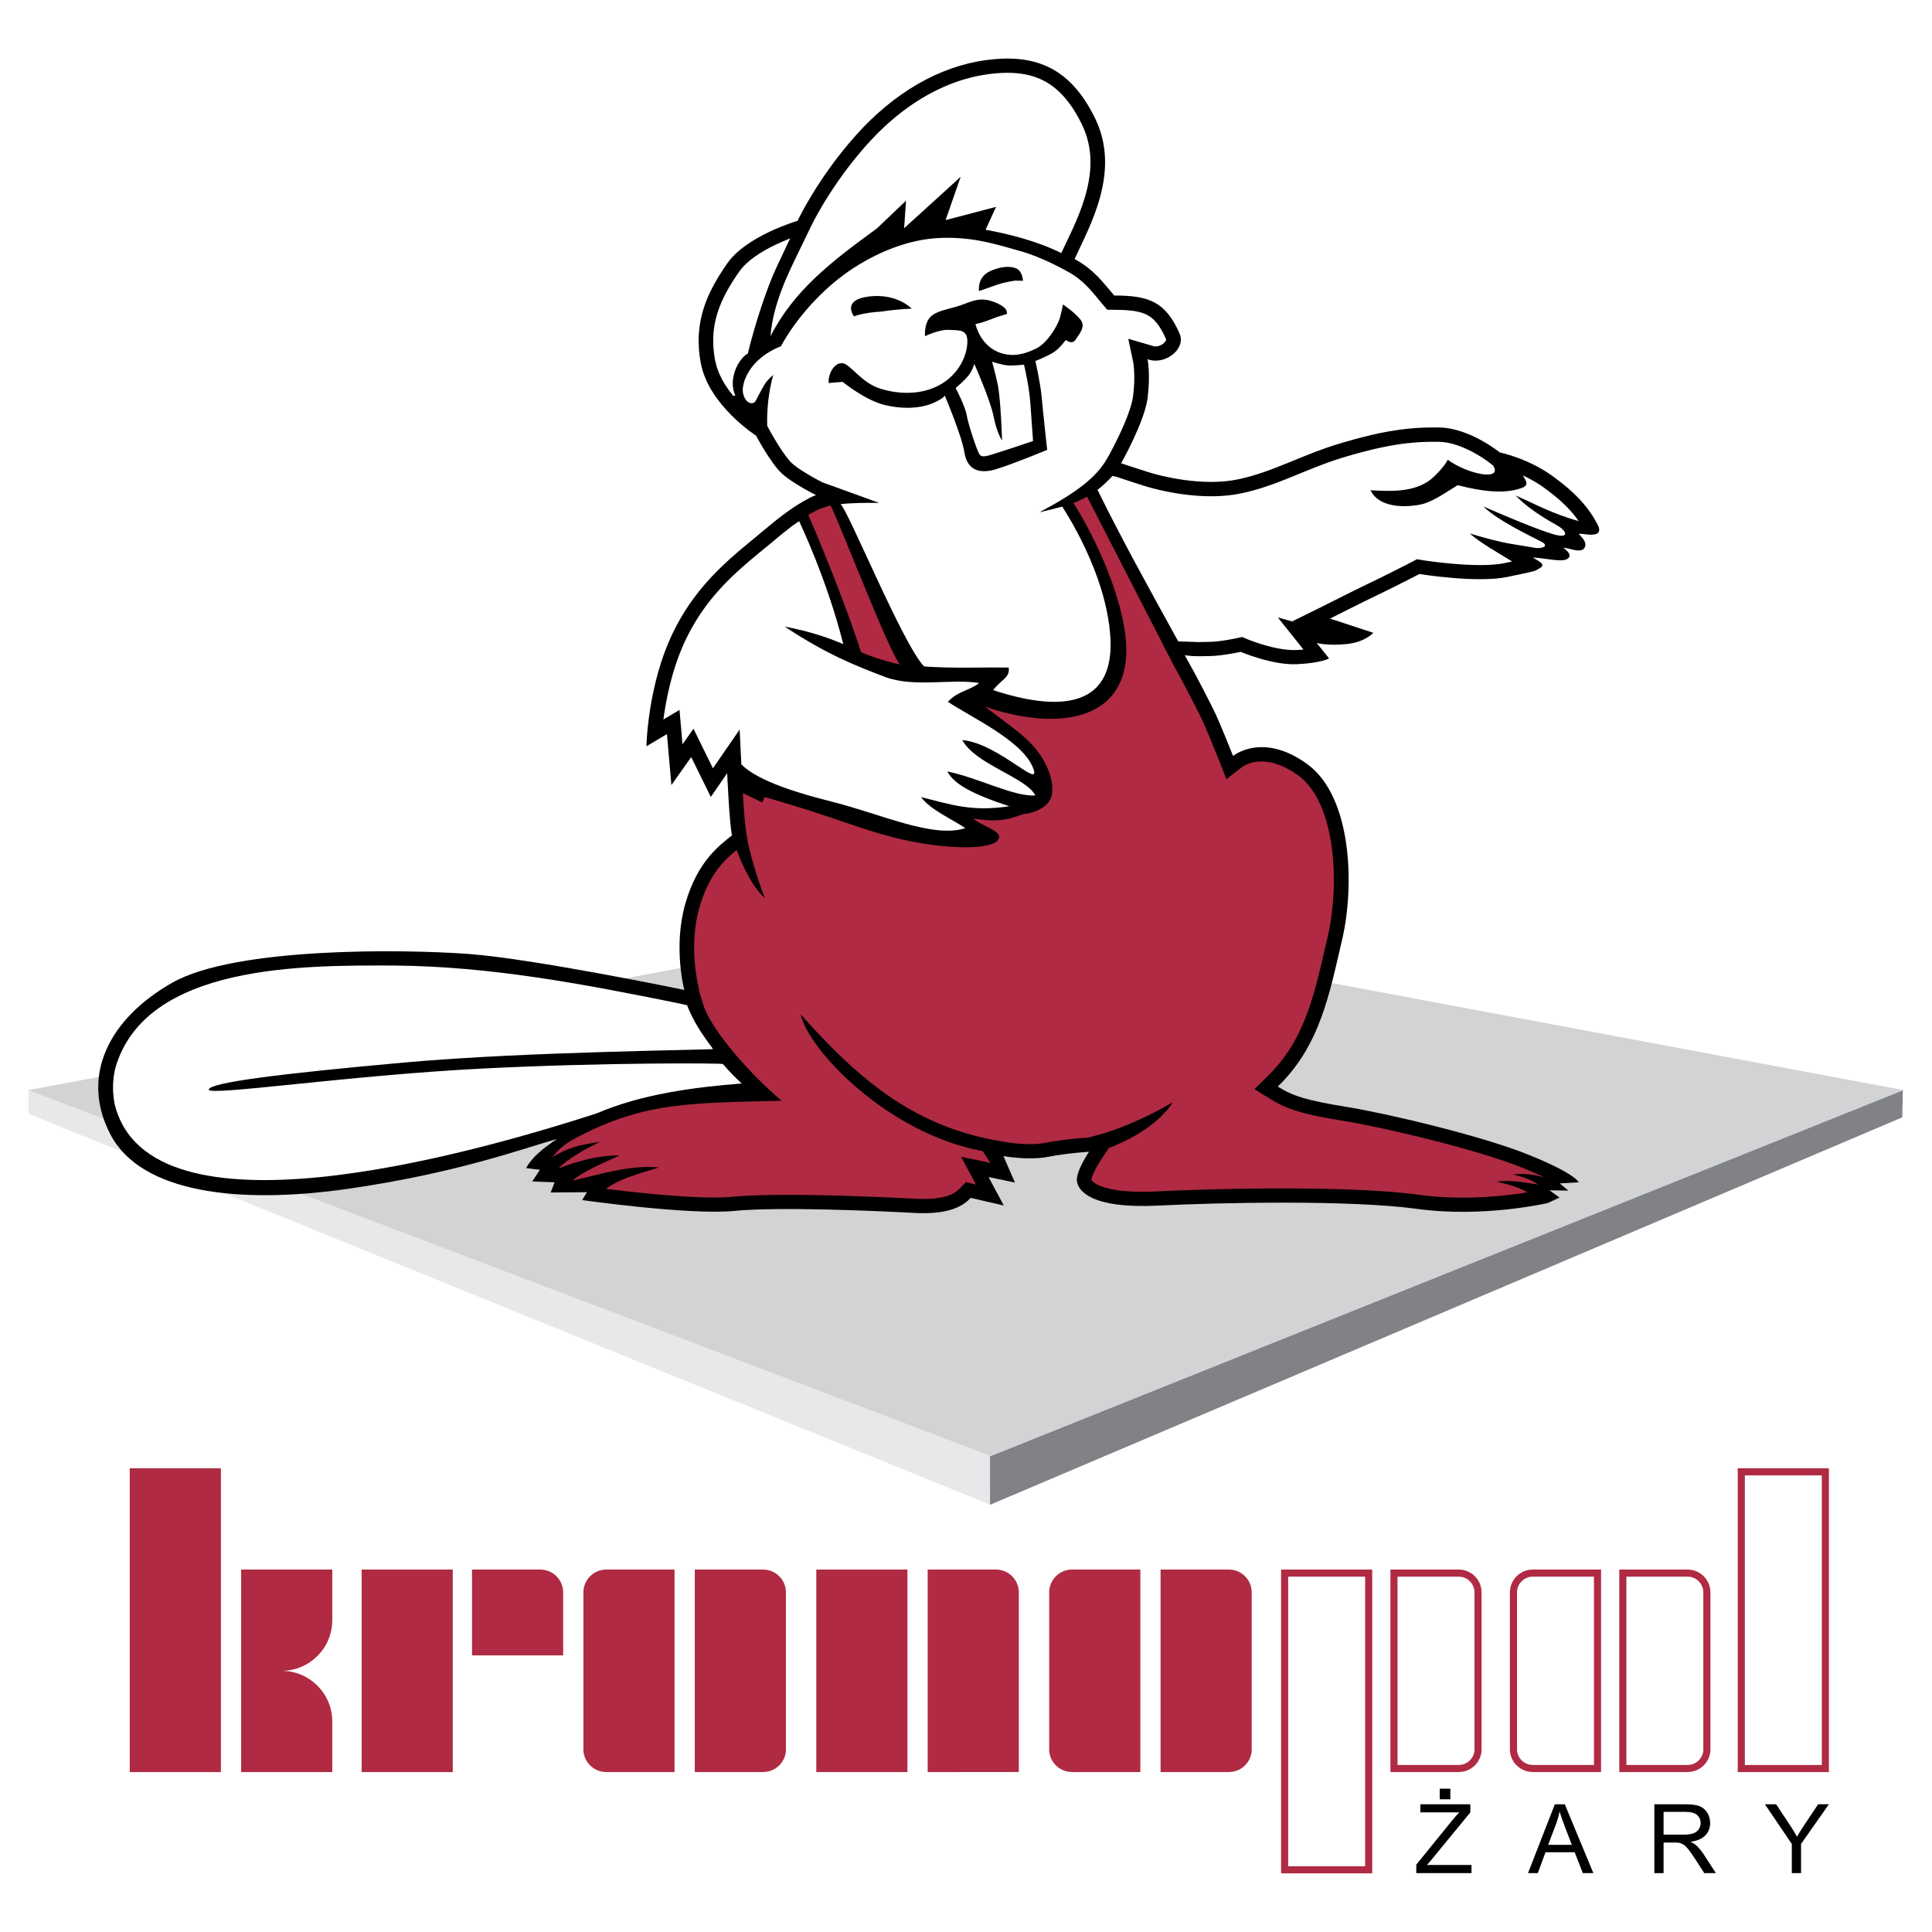 <?xml version="1.0" encoding="utf-8"?>
<!-- Generator: Adobe Illustrator 13.0.0, SVG Export Plug-In . SVG Version: 6.00 Build 14948)  -->
<!DOCTYPE svg PUBLIC "-//W3C//DTD SVG 1.0//EN" "http://www.w3.org/TR/2001/REC-SVG-20010904/DTD/svg10.dtd">
<svg version="1.0" id="Layer_1" xmlns="http://www.w3.org/2000/svg" xmlns:xlink="http://www.w3.org/1999/xlink" x="0px" y="0px"
	 width="192.756px" height="192.756px" viewBox="0 0 192.756 192.756" enable-background="new 0 0 192.756 192.756"
	 xml:space="preserve">
<g>
	<polygon fill-rule="evenodd" clip-rule="evenodd" fill="#FFFFFF" points="0,0 192.756,0 192.756,192.756 0,192.756 0,0 	"/>
	<polygon fill-rule="evenodd" clip-rule="evenodd" fill="#E7E8E9" points="98.811,145.213 98.811,150.135 2.835,111.111 
		2.847,108.707 98.811,145.213 	"/>
	<polygon fill-rule="evenodd" clip-rule="evenodd" fill="#808285" points="189.847,108.758 189.788,111.479 98.774,150.135 
		98.773,145.287 189.847,108.758 	"/>
	<polygon fill-rule="evenodd" clip-rule="evenodd" fill="#D1D3D4" points="2.838,108.76 98.858,145.264 189.922,108.76 
		96.37,91.246 2.838,108.76 	"/>
	<path fill-rule="evenodd" clip-rule="evenodd" d="M107.212,25.841c1.559-3.379,4.625-8.73,2.048-14.031
		c-2.577-5.3-6.256-6.44-10.896-5.811c-4.641,0.629-9.17,3.232-13.005,7.537c-3.836,4.305-5.788,8.499-5.788,8.499
		s-5.089,1.467-7.018,4.253c-1.929,2.787-3.431,5.751-2.63,9.959c0.801,4.207,5.505,7.214,5.505,7.214s1.457,2.728,2.54,3.745
		s3.444,2.192,3.444,2.192s-1.646,0.515-4.814,3.189c-3.168,2.675-6.895,5.269-9.449,10.521c-2.554,5.252-2.654,11.349-2.654,11.349
		l2.046-1.217l0.445,5.088l1.975-2.794l1.958,3.976l1.632-2.368c0,0,0.207,4.792,0.472,6.206c-1.08,0.891-3.407,2.457-4.648,6.813
		c-1.241,4.356-0.101,8.605-0.101,8.605s-14.994-3.104-21.496-3.588c-6.502-0.484-23.294-0.702-29.577,2.859
		c-6.282,3.561-9.254,9.277-6.179,15.156c3.076,5.875,12.902,6.973,23.732,5.41c10.83-1.564,17.285-3.971,20.822-4.971
		c-1.215,0.828-2.382,1.658-3.088,2.908l1.382,0.17l-0.771,1.164l2.232,0.082l-0.389,1.021l3.622-0.033l-0.483,0.789
		c0,0,10.731,1.518,15.146,1.082c4.414-0.438,14.367,0,17.98,0.199c3.614,0.199,4.932-0.758,5.649-1.5l3.292,0.758l-1.521-2.84
		l2.635,0.551l-1.152-2.643c0,0,2.452,0.463,4.484,0.072c2.032-0.389,4.06-0.498,4.06-0.498s-1.336,1.951-1.208,2.939
		s1.491,2.75,8.015,2.432c6.524-0.318,19.283-0.58,25.94,0.328c6.658,0.908,13.03-0.59,13.03-0.59l1.166-0.543l-1-0.721l1.88,0.029
		l-0.855-0.719l1.883-0.109c0,0-0.274-0.846-5.017-2.758s-14.194-4.127-18.103-4.76c-3.908-0.635-5.366-1.064-6.902-2.035
		c4.231-4.076,5.165-9.299,6.418-14.637c1.253-5.338,1.013-14.25-3.462-17.523c-4.474-3.273-7.414-0.824-7.414-0.824
		s-1.379-3.479-1.918-4.55c-0.538-1.072-1.618-3.238-2.902-5.494c1.009,0.13,1.479,0.096,2.632,0.071s2.949-0.413,2.949-0.413
		s3.145,1.346,5.606,1.229c2.461-0.117,3.208-0.576,3.208-0.576l-1.23-1.542c0,0,1.072,0.304,2.961,0.112s2.684-1.126,2.684-1.126
		l-4.316-1.417c0,0,3.081-1.562,4.831-2.4c1.751-0.838,4.086-2.047,4.086-2.047s5.771,0.939,8.821,0.284s2.508-0.492,3.205-0.877
		c0.698-0.385-0.271-0.75-0.713-1.055c1.301,0.075,2.832,0.475,3.396,0.169c0.564-0.306,0.157-0.773-0.355-1.14
		c0.569,0,1.75,0.604,2.115,0.007c0.364-0.597-0.463-1.194-0.536-1.383c-0.072-0.189,2.679,0.691,1.847-0.93
		c-0.833-1.62-2.105-3.129-4.559-4.89c-2.452-1.76-5.2-2.312-5.2-2.312s-2.996-2.443-6.034-2.493
		c-3.037-0.049-5.648,0.332-9.72,1.533s-6.752,2.875-10.335,3.636c-3.583,0.76-7.77-0.335-8.956-0.707
		c-1.187-0.371-2.735-0.892-2.735-0.892s2.349-4.146,2.644-6.54c0.294-2.394-0.007-3.841-0.007-3.841
		c1.711,0.648,3.875-1.016,3.191-2.566c-1.419-3.216-3.11-3.785-6.52-3.79C110.148,28.306,109.175,26.901,107.212,25.841
		L107.212,25.841z"/>
	<path fill-rule="evenodd" clip-rule="evenodd" fill="#AF2A42" d="M98.278,70.509c2.584,1.977,4.492,3.187,5.631,4.999
		c1.181,1.879,1.278,3.518,0.843,4.314c-0.435,0.797-1.647,1.324-2.621,1.389c-1.482,0.537-2.43,0.853-5.003,0.462
		c0.645,0.693,2.917,1.216,2.511,2c-0.471,1.184-5.251,1.069-9.514,0.104c-4.263-0.965-7.003-2.343-13.848-4.256l-0.214,0.543
		l-1.951-0.935l0.03,0.5l0.033,0.516l0.037,0.519l0.039,0.51l0.04,0.487l0.042,0.451l0.043,0.401l0.043,0.334l0.173,1.075
		c0.397,1.874,0.997,3.785,1.699,5.664c-1.144-1.034-2.136-2.991-2.793-4.777l-0.249,0.204l-0.258,0.219l-0.265,0.239l-0.273,0.264
		l-0.278,0.291l-0.281,0.323l-0.285,0.358l-0.284,0.398l-0.28,0.442l-0.276,0.488l-0.267,0.54l-0.257,0.594l-0.242,0.655
		l-0.226,0.723l-0.097,0.361l-0.087,0.368l-0.075,0.366l-0.065,0.365l-0.055,0.363l-0.045,0.36l-0.037,0.356l-0.027,0.351
		l-0.019,0.346l-0.012,0.34l-0.005,0.333l0.001,0.324l0.007,0.317l0.013,0.307l0.017,0.297l0.021,0.286l0.025,0.273l0.026,0.262
		l0.03,0.248l0.031,0.234l0.032,0.217l0.031,0.203l0.032,0.188l0.031,0.166l0.029,0.152l0.027,0.133l0.024,0.111l0.02,0.09
		l0.017,0.07l0.011,0.047c0.03,0.189,0.061,0.379,0.09,0.57l0.498,1.59c1.029,2.621,4.687,6.727,7.713,9.277
		c-8.831,0.227-13.309,0.143-19.606,3.244c-2.242,1.104-2.6,1.586-3.262,2.406c1.47-0.951,2.772-1.264,4.729-1.537
		c-1.75,0.857-3.188,1.688-4.129,2.648c1.801-0.701,4.005-1.336,6.105-1.301c-1.663,0.752-3.766,1.68-4.683,2.506
		c3.031-0.688,5.723-1.562,8.612-1.307c-2.541,0.76-4.204,1.289-5.281,2.135l0.418,0.051l0.484,0.059l0.512,0.059l0.538,0.062
		l0.558,0.061l0.578,0.061l0.593,0.061l0.606,0.061l0.615,0.059l0.621,0.055l0.623,0.051l0.624,0.049l0.62,0.043l0.612,0.039
		l0.603,0.031l0.588,0.027l0.571,0.02l0.55,0.012l0.525,0.004l0.497-0.004l0.464-0.014l0.426-0.021l0.404-0.035l0.438-0.039
		l0.482-0.035l0.507-0.029l0.53-0.025l0.552-0.02l0.571-0.016l0.589-0.012l0.605-0.01l0.62-0.004l0.631-0.002l0.641,0.002
		l0.65,0.002l0.656,0.01l0.659,0.01l0.66,0.012l0.66,0.012l0.658,0.018l0.652,0.018l0.646,0.02l0.637,0.02l0.625,0.021l0.612,0.023
		l0.596,0.021l0.579,0.023l0.56,0.023l0.536,0.023l0.512,0.023l0.487,0.023l0.458,0.023l0.427,0.02l0.394,0.021l0.345,0.02
		l0.61,0.021h0.539l0.485-0.021l0.433-0.039l0.386-0.053l0.338-0.066l0.295-0.074l0.257-0.082l0.224-0.088l0.19-0.088l0.166-0.09
		l0.145-0.092l0.127-0.094l0.115-0.094l0.106-0.096l0.694-0.695l0.994,0.229l-1.481-2.766l2.923,0.611l-0.768-1.178
		c-9.388-1.715-17.361-10.027-18.162-13.645c6.111,6.887,11.752,11.449,20.509,12.75l0.065,0.012l0.112,0.018l0.158,0.025
		l0.194,0.025l0.229,0.027l0.259,0.027l0.284,0.023l0.307,0.021l0.321,0.014l0.332,0.008l0.338-0.004l0.341-0.012l0.334-0.025
		l0.324-0.037l0.336-0.057l0.38-0.068l0.397-0.068l0.39-0.059l0.379-0.055l0.367-0.047l0.349-0.043l0.33-0.037l0.31-0.033
		l0.284-0.025l0.256-0.023l0.227-0.018l0.191-0.016l0.156-0.012l0.115-0.006l0.068-0.004c2.817-0.646,5.771-1.939,8.479-3.521
		c-1.301,2.021-3.806,3.576-6.384,4.561l-0.763,1.166l-0.04,0.059l-0.057,0.088l-0.075,0.117l-0.088,0.145l-0.097,0.166
		l-0.104,0.184l-0.104,0.191l-0.099,0.199l-0.093,0.197l-0.079,0.189l-0.062,0.172l-0.044,0.146l-0.022,0.104l-0.004,0.033
		l0.001,0.002l0.009,0.018l0.015,0.025l0.019,0.029l0.027,0.033l0.038,0.043l0.047,0.047l0.061,0.053l0.075,0.059l0.092,0.062
		l0.107,0.064l0.127,0.068l0.147,0.07l0.168,0.07l0.189,0.07l0.213,0.068l0.235,0.066l0.263,0.064l0.285,0.059l0.311,0.055
		l0.337,0.049l0.366,0.043l0.393,0.035l0.419,0.027l0.449,0.018l0.479,0.01l0.508-0.002l0.538-0.012l0.577-0.023l0.628-0.029
		l0.668-0.029l0.7-0.029l0.729-0.027l0.759-0.025l0.782-0.025l0.805-0.023l0.826-0.023l0.847-0.02l0.86-0.018l0.875-0.016
		l0.887-0.012l0.897-0.01l0.904-0.008l0.909-0.002h0.911l0.914,0.002l0.911,0.008l0.908,0.012l0.901,0.016l0.895,0.02l0.883,0.025
		l0.871,0.029l0.856,0.033l0.841,0.041l0.821,0.045l0.8,0.053l0.777,0.057l0.752,0.064l0.726,0.07l0.697,0.078l0.651,0.082
		l0.608,0.076l0.59,0.061l0.588,0.053l0.584,0.037l0.579,0.027l0.573,0.018l0.565,0.01l0.558-0.002l0.549-0.008l0.537-0.016
		l0.524-0.023l0.513-0.027l0.498-0.035l0.483-0.039l0.466-0.041l0.448-0.047l0.431-0.049l0.409-0.051l0.389-0.051l0.366-0.053
		l0.343-0.051l0.23-0.037c-1.098-0.613-1.976-0.785-3.078-1.068c1.554-0.197,2.676,0.105,4.126,0.287
		c-0.766-0.525-1.602-0.768-2.502-1.01c1.068-0.115,2.132,0.021,3.192,0.318l-1.488-0.664l-0.739-0.305l-0.437-0.172l-0.464-0.174
		l-0.488-0.176l-0.514-0.178l-0.536-0.178l-0.555-0.18l-0.573-0.18l-0.588-0.18l-0.601-0.18l-0.613-0.178l-0.622-0.176l-0.63-0.176
		l-0.635-0.172l-0.639-0.17l-0.64-0.168l-0.642-0.162l-0.637-0.16l-0.634-0.156l-0.628-0.15l-0.62-0.148l-0.608-0.141l-0.598-0.137
		l-0.584-0.129l-0.567-0.125l-0.55-0.117l-0.531-0.111l-0.51-0.104l-0.485-0.096l-0.459-0.088l-0.431-0.08l-0.4-0.072l-0.375-0.062
		l-0.708-0.115l-0.664-0.117l-0.617-0.113l-0.575-0.111l-0.535-0.113l-0.502-0.115l-0.473-0.121l-0.444-0.123l-0.42-0.131
		l-0.402-0.141l-0.384-0.146l-0.367-0.158l-0.354-0.168l-0.344-0.178l-0.334-0.191l-1.841-1.125l1.636-1.627l0.337-0.357
		l0.319-0.363l0.304-0.369l0.289-0.373l0.274-0.381l0.261-0.385l0.247-0.395l0.237-0.396l0.224-0.404l0.213-0.408l0.202-0.416
		l0.194-0.42l0.184-0.428l0.175-0.432l0.167-0.439l0.16-0.443l0.152-0.447l0.146-0.453l0.14-0.459l0.136-0.463l0.13-0.469
		l0.126-0.471l0.122-0.477l0.12-0.482l0.117-0.484l0.116-0.488l0.114-0.492l0.115-0.494l0.115-0.499l0.115-0.501l0.115-0.495
		l0.107-0.486l0.098-0.498l0.089-0.516l0.079-0.533l0.068-0.548l0.06-0.561l0.047-0.571l0.036-0.582l0.023-0.588l0.012-0.593
		l-0.003-0.596l-0.015-0.598l-0.029-0.598l-0.044-0.595l-0.06-0.59l-0.073-0.586l-0.089-0.576l-0.105-0.567l-0.12-0.556
		l-0.137-0.542l-0.153-0.525l-0.17-0.508l-0.185-0.489l-0.202-0.467l-0.217-0.445l-0.232-0.42l-0.247-0.394l-0.263-0.368
		l-0.276-0.339l-0.29-0.311l-0.305-0.282l-0.318-0.251l-0.715-0.479l-0.663-0.361l-0.607-0.259l-0.556-0.172l-0.503-0.101
		l-0.456-0.044l-0.411,0.003l-0.367,0.04l-0.325,0.066l-0.285,0.084l-0.242,0.093l-0.196,0.092l-0.146,0.083l-0.097,0.061
		l-0.05,0.035l-1.571,1.204l-0.723-1.836l-0.044-0.109l-0.069-0.175l-0.093-0.23l-0.111-0.277l-0.128-0.315l-0.14-0.345l-0.15-0.365
		l-0.155-0.377l-0.158-0.38l-0.157-0.375l-0.154-0.36l-0.146-0.335l-0.134-0.301l-0.116-0.254l-0.101-0.207l-0.222-0.441
		l-0.131-0.259l-0.141-0.279l-0.152-0.299l-0.162-0.317l-0.17-0.333l-0.181-0.348l-0.189-0.361l-0.196-0.373l-0.204-0.384
		l-0.211-0.394l-0.218-0.4l-0.224-0.407l-0.229-0.411l-8.691-16.935c-0.489,0.267-0.883,0.461-1.375,0.643
		c0.174,0.169,3.947,6.165,5.056,12.249C113.759,71.255,106.869,73.404,98.278,70.509L98.278,70.509z M82.862,50.437
		c-0.339,0.073-0.654,0.19-0.971,0.303l-0.024,0.008l-0.062,0.024l-0.098,0.042l-0.134,0.061l-0.175,0.086l-0.215,0.113
		l-0.251,0.139l-0.295,0.162c0.19,0.325,3.716,8.732,5.264,13.691c1.041,0.463,2.763,1.003,3.898,1.232
		C88.756,65.243,83.367,51.151,82.862,50.437L82.862,50.437z"/>
	<path fill-rule="evenodd" clip-rule="evenodd" fill="#FFFFFF" d="M79.637,25.222c-0.818,1.706-2.53,5.008-2.763,8.323
		c2.325-4.553,6.011-7.404,10.614-10.753l2.906-2.77l-0.19,2.75l5.643-5.133l-1.507,4.322l5.037-1.322
		c-0.349,0.762-0.697,1.522-1.046,2.283c2.189,0.397,5.045,1.085,7.556,2.326l0.149-0.321l0.161-0.339l0.164-0.345l0.169-0.354
		l0.17-0.361l0.171-0.366l0.172-0.373l0.169-0.38l0.168-0.386l0.162-0.391l0.159-0.396l0.151-0.402l0.146-0.404l0.135-0.409
		l0.126-0.413l0.115-0.416l0.104-0.418l0.092-0.419l0.077-0.42l0.062-0.423l0.047-0.423l0.029-0.424l0.012-0.423l-0.007-0.424
		l-0.026-0.425l-0.048-0.423l-0.068-0.423l-0.091-0.424l-0.114-0.424l-0.14-0.425l-0.166-0.427l-0.198-0.437l-0.221-0.438
		l-0.23-0.421l-0.232-0.395l-0.236-0.373l-0.24-0.347l-0.244-0.324l-0.245-0.302l-0.249-0.281l-0.251-0.26l-0.254-0.24l-0.256-0.22
		l-0.261-0.203l-0.262-0.187l-0.267-0.169l-0.271-0.154l-0.275-0.139l-0.279-0.125l-0.285-0.112l-0.292-0.099l-0.3-0.086
		l-0.306-0.074L102.168,7.4l-0.322-0.05l-0.33-0.039l-0.338-0.027l-0.348-0.016l-0.356-0.004l-0.365,0.007l-0.372,0.018
		l-0.383,0.029l-0.392,0.039l-0.396,0.049l-0.396,0.06l-0.396,0.069l-0.396,0.081l-0.395,0.09l-0.395,0.102l-0.394,0.112
		l-0.394,0.122l-0.393,0.132l-0.391,0.143L94.626,8.47l-0.39,0.165l-0.389,0.174L93.46,8.994l-0.388,0.195l-0.386,0.206
		l-0.383,0.216l-0.382,0.226l-0.381,0.237l-0.377,0.248l-0.377,0.257l-0.374,0.268l-0.374,0.279l-0.37,0.288l-0.367,0.299
		l-0.365,0.309l-0.363,0.319l-0.36,0.33l-0.357,0.339l-0.354,0.35l-0.351,0.359l-0.348,0.37l-0.345,0.379l-0.339,0.387l-0.331,0.387
		l-0.32,0.386l-0.31,0.382l-0.298,0.379l-0.289,0.375l-0.278,0.371l-0.266,0.364l-0.256,0.358l-0.246,0.352l-0.235,0.345
		l-0.224,0.334l-0.212,0.325l-0.203,0.315l-0.191,0.305l-0.181,0.292l-0.17,0.28l-0.158,0.268l-0.147,0.255l-0.137,0.239
		l-0.125,0.223l-0.115,0.208l-0.104,0.191l-0.092,0.171l-0.081,0.155l-0.071,0.138l-0.06,0.117l-0.046,0.092l-0.036,0.072
		l-0.025,0.053l-0.022,0.047C80.766,22.885,80.456,23.516,79.637,25.222L79.637,25.222z M73.37,39.468
		c-0.75-1.57,0.246-3.634,1.239-4.195c0.751-3.112,1.995-6.771,2.826-8.521s1.107-2.374,1.4-2.977l-0.415,0.183l-0.484,0.204
		l-0.514,0.233l-0.531,0.262l-0.536,0.29l-0.528,0.314l-0.505,0.336l-0.471,0.356l-0.423,0.37l-0.365,0.379l-0.323,0.412
		l-0.15,0.219l-0.169,0.251l-0.165,0.252l-0.161,0.25l-0.155,0.251l-0.151,0.252l-0.146,0.252l-0.141,0.252l-0.133,0.252
		l-0.129,0.254l-0.123,0.257l-0.116,0.256l-0.11,0.258l-0.103,0.26l-0.096,0.264l-0.089,0.263l-0.08,0.267l-0.074,0.27l-0.067,0.274
		l-0.058,0.276l-0.049,0.282l-0.042,0.286l-0.033,0.29l-0.024,0.295l-0.014,0.3l-0.004,0.307l0.005,0.314l0.015,0.319l0.028,0.327
		l0.037,0.334l0.049,0.342l0.056,0.32l0.164,0.654l0.224,0.612l0.286,0.599l0.338,0.581l0.38,0.557l0.411,0.528L73.37,39.468
		L73.37,39.468z M109.499,48.872c2.404,4.902,5.194,9.932,8.055,15.121l1.434,0.043l0.25,0.014l0.248,0.006l0.267,0l0.299-0.005
		l0.348-0.008l0.391-0.009l0.19-0.008l0.194-0.013l0.21-0.019l0.221-0.025l0.227-0.028l0.226-0.033l0.223-0.033l0.215-0.036
		l0.204-0.035l0.186-0.034l0.167-0.032l0.147-0.029l0.119-0.023l0.085-0.017l0.043-0.009l0.476-0.109l0.474,0.199l0.088,0.037
		l0.149,0.059l0.205,0.078l0.255,0.094l0.296,0.102l0.334,0.109l0.365,0.112l0.39,0.109l0.408,0.105l0.42,0.094l0.424,0.08
		l0.422,0.063l0.41,0.043l0.391,0.02l0.388-0.004l0.391-0.022l0.312-0.026l-2.555-3.201l1.766,0.488l-0.317-0.104l3.131-1.544
		l0.096-0.049l0.161-0.081l0.213-0.108l0.261-0.13l0.299-0.151l0.334-0.167l0.36-0.181l0.382-0.191l0.396-0.197l0.402-0.201
		l0.405-0.201l0.4-0.197l0.389-0.19l0.372-0.181l0.346-0.166l0.332-0.16l0.338-0.165l0.344-0.169l0.347-0.172l0.345-0.171
		l0.335-0.168l0.323-0.163l0.31-0.156l0.289-0.147l0.262-0.133l0.234-0.121l0.202-0.103l0.164-0.084l0.121-0.062l0.07-0.036
		l0.467-0.248l0.509,0.086l0.04,0.006l0.074,0.012l0.102,0.015l0.132,0.02l0.156,0.022l0.181,0.026l0.202,0.027l0.226,0.03
		l0.243,0.03l0.261,0.031l0.277,0.032l0.293,0.031l0.305,0.03l0.316,0.03l0.326,0.029l0.334,0.027l0.341,0.024l0.345,0.021
		l0.35,0.019l0.349,0.015l0.35,0.01l0.347,0.007l0.344,0l0.337-0.003l0.329-0.01l0.319-0.016l0.307-0.021l0.295-0.029l0.275-0.034
		l0.257-0.04l0.253-0.049l0.722-0.153c-1.174-0.741-3.093-1.786-4.233-2.797c1.539,0.465,3.014,0.858,4.154,1.042
		c0.713,0.114,1.844,0.312,2.422,0.402c0.568,0.089,1.438-0.16,0.586-0.616c-0.853-0.456-4.359-2.092-5.795-3.515
		c2.507,1.079,5.332,2.28,6.99,2.769c1.657,0.488,1.287-0.354,0.455-0.827c-1.416-0.804-3.045-1.789-4.236-3.048
		c2.037,0.903,3.595,1.795,6.296,2.562l-0.217-0.299l-0.2-0.259l-0.216-0.262l-0.234-0.266l-0.251-0.267l-0.272-0.272l-0.295-0.278
		l-0.317-0.284l-0.342-0.288l-0.367-0.296l-0.394-0.302l-0.414-0.304l-0.416-0.285l-0.413-0.256l-0.413-0.234l-0.411-0.213
		l-0.402-0.191c0.222,0.418,0.731,0.941-0.09,1.242c-1.794,0.658-4.034,0.334-6.411-0.27c-0.812,0.481-2.301,1.562-3.488,1.878
		c-0.878,0.235-4.204,0.698-5.209-1.374c2.041,0.125,4.35,0.203,5.979-1.049c0.491-0.378,1.485-1.43,1.723-1.996
		c1.963,1.439,5.487,2.165,4.551,0.599l-0.293-0.235l-0.081-0.062l-0.139-0.105l-0.194-0.139l-0.244-0.166l-0.289-0.187l-0.329-0.2
		l-0.363-0.207l-0.392-0.205l-0.417-0.197l-0.435-0.184l-0.446-0.163l-0.451-0.136l-0.451-0.104l-0.443-0.066l-0.465-0.03
		l-0.237-0.003l-0.268-0.001l-0.265,0.002l-0.263,0.004l-0.261,0.007l-0.262,0.01l-0.26,0.012l-0.259,0.016l-0.259,0.019
		l-0.261,0.02l-0.261,0.025l-0.262,0.027l-0.265,0.031l-0.266,0.033l-0.269,0.038l-0.271,0.041l-0.274,0.044l-0.278,0.048
		l-0.282,0.052l-0.288,0.055l-0.292,0.059l-0.298,0.063l-0.304,0.067l-0.309,0.071l-0.313,0.076l-0.323,0.08l-0.33,0.085
		l-0.336,0.089l-0.344,0.093l-0.353,0.098l-0.361,0.104l-0.366,0.106l-0.361,0.11l-0.354,0.111l-0.347,0.113l-0.342,0.116
		l-0.335,0.117l-0.332,0.12l-0.326,0.121l-0.321,0.123l-0.318,0.123l-0.316,0.125l-0.313,0.125l-0.311,0.125l-0.31,0.127
		l-0.31,0.126l-0.309,0.126l-0.309,0.125l-0.307,0.125l-0.309,0.125l-0.31,0.124l-0.311,0.121l-0.313,0.121l-0.316,0.119
		l-0.319,0.115l-0.321,0.113l-0.324,0.11l-0.329,0.107l-0.334,0.103l-0.338,0.1l-0.343,0.094l-0.349,0.091l-0.354,0.085
		l-0.364,0.081l-0.378,0.074l-0.385,0.063l-0.386,0.052l-0.385,0.04l-0.383,0.03l-0.382,0.021l-0.378,0.011l-0.376,0.003
		l-0.371-0.004l-0.368-0.012l-0.364-0.019l-0.358-0.024l-0.354-0.029l-0.346-0.036l-0.34-0.038l-0.332-0.044l-0.324-0.046
		l-0.315-0.05l-0.307-0.052l-0.297-0.054l-0.286-0.055l-0.275-0.057l-0.264-0.057l-0.251-0.058l-0.237-0.057l-0.226-0.055
		l-0.211-0.055l-0.197-0.053l-0.181-0.05l-0.167-0.048l-0.152-0.045l-0.131-0.041l-0.231-0.072l-0.236-0.076l-0.237-0.077
		l-0.238-0.077l-0.233-0.075l-0.229-0.075l-0.221-0.072l-0.208-0.069l-0.195-0.064l-0.178-0.059l-0.159-0.053l-0.138-0.045
		l-0.107-0.036l-0.085-0.028l-0.458-0.109C110.479,48.034,110.007,48.483,109.499,48.872L109.499,48.872z M79.728,51.993
		l-0.626,0.437l-0.48,0.364l-0.516,0.41l-0.561,0.463l-0.297,0.249l-0.306,0.255l-0.308,0.253l-0.307,0.253l-0.308,0.253
		l-0.309,0.253l-0.308,0.256l-0.308,0.256l-0.306,0.259l-0.305,0.262l-0.304,0.266l-0.303,0.269l-0.301,0.273l-0.299,0.278
		l-0.298,0.284l-0.294,0.288l-0.292,0.295l-0.289,0.302l-0.287,0.31l-0.283,0.316l-0.279,0.326l-0.276,0.334l-0.271,0.344
		l-0.268,0.353l-0.263,0.365l-0.26,0.376l-0.255,0.388l-0.25,0.399l-0.244,0.412l-0.24,0.425l-0.234,0.441l-0.228,0.454
		l-0.216,0.461l-0.204,0.466l-0.192,0.47l-0.181,0.472l-0.169,0.474l-0.157,0.474L67.2,67.004l-0.137,0.468l-0.125,0.465
		l-0.117,0.461l-0.106,0.453l-0.099,0.444l-0.089,0.436l-0.082,0.425l-0.073,0.413l-0.065,0.399l-0.059,0.384l-0.051,0.369
		l-0.008,0.064l1.606-0.955l0.299,3.425l1.094-1.548l1.942,3.946l2.665-3.867l0.172,3.483c1.418,1.394,4.405,2.556,9.145,3.745
		c4.739,1.19,10.013,3.667,13.198,2.608c-1.137-0.794-3.461-1.796-4.416-3.092c3.13,0.775,5.054,1.468,8.808,0.911
		c-3.648-1.192-5.54-2.215-6.187-3.475c3.088,0.633,6.612,2.528,8.778,2.4c-0.864-1.781-5.952-3.084-7.292-5.532
		c3.672,0.326,8.164,5.282,7.008,2.643c-1.155-2.639-6.061-4.88-8.441-6.461c1.084-1.125,2.198-1.119,3.12-1.869
		c-2.673-0.465-6.534,0.485-9.416-0.619c-2.882-1.103-5.686-2.176-9.993-5.014c2.642,0.505,4.439,1.145,5.857,1.752
		C82.478,57.701,79.747,52.045,79.728,51.993L79.728,51.993z M83.863,50.301c0.719,0.53,6.268,14.106,8.334,16.188
		c2.83,0.217,5.75,0.072,8.443,0.116c0.125,1.034-0.706,1.145-1.555,2.249c7.35,2.411,12.082,1.292,11.698-5.239
		c-0.384-6.528-4.71-12.888-4.804-13.07c-0.573,0.159-1.296,0.335-2.275,0.564c3.778-1.993,5.696-3.527,6.717-5.304l0.248-0.432
		l0.111-0.206l0.146-0.276l0.177-0.337l0.197-0.39l0.213-0.432l0.223-0.468l0.225-0.491l0.221-0.506l0.209-0.512l0.192-0.507
		l0.167-0.491l0.137-0.462l0.1-0.417l0.064-0.383l0.042-0.384l0.033-0.381l0.023-0.358l0.013-0.335l0.006-0.31l-0.002-0.286
		l-0.007-0.26l-0.012-0.233l-0.014-0.206l-0.016-0.178l-0.016-0.148l-0.016-0.12l-0.013-0.089l-0.01-0.062l-0.004-0.02l-0.489-2.327
		l2.557,0.75l0.114,0.015l0.126-0.001l0.139-0.02l0.146-0.039l0.145-0.058l0.14-0.076l0.125-0.088l0.106-0.094l0.079-0.092
		l0.055-0.082l0.029-0.065l0.013-0.043l0.002-0.021l-0.002-0.015l-0.026-0.077l-0.216-0.459l-0.236-0.437l-0.234-0.372l-0.231-0.31
		l-0.228-0.256l-0.228-0.211l-0.232-0.173l-0.245-0.147l-0.265-0.124l-0.299-0.107l-0.338-0.09l-0.383-0.073l-0.431-0.055
		l-0.481-0.039l-0.53-0.022l-1.274-0.018l-0.622-0.735l-0.195-0.234l-0.192-0.231l-0.192-0.229l-0.189-0.224l-0.192-0.22
		l-0.197-0.217l-0.2-0.211l-0.208-0.207l-0.214-0.202l-0.225-0.196l-0.237-0.193l-0.249-0.187l-0.265-0.182l-0.282-0.176
		c-0.489-0.279-2.762-1.576-4.99-2.198c-2.229-0.623-4.562-1.42-7.852-1.326c-3.29,0.094-6.616,1.483-9.31,3.348
		c-2.693,1.864-5.224,4.685-6.742,7.464c-3.117,1.221-3.969,3.664-3.783,4.66c0.186,0.996,0.987,1.322,1.286,0.751
		c0.298-0.57,0.521-1.004,0.807-1.498c0.287-0.495,0.569-0.724,0.922-1.05c-0.482,1.764-0.643,3.496-0.601,5.074l0.19,0.347
		l0.045,0.085l0.073,0.131l0.098,0.176l0.121,0.212l0.14,0.242l0.158,0.266l0.171,0.281l0.183,0.292l0.191,0.294l0.195,0.289
		l0.195,0.277l0.192,0.256l0.181,0.227l0.165,0.188l0.143,0.144l0.155,0.138l0.193,0.155l0.222,0.164l0.242,0.169l0.257,0.169
		l0.264,0.167l0.265,0.161l0.26,0.154l0.25,0.143l0.234,0.13l0.211,0.116l0.185,0.098l0.151,0.079l0.114,0.059l0.067,0.034
		l5.667,2.052C86.229,50.164,84.967,50.169,83.863,50.301L83.863,50.301z M90.965,30.797c0,0-1.448-1.554-4.252-1.218
		c-2.806,0.337-1.507,1.985-1.507,1.985s0.841-0.37,2.759-0.481C89.638,30.823,90.965,30.797,90.965,30.797L90.965,30.797z
		 M101.278,27.999c0,0-0.984,0.127-1.775,0.402c-0.79,0.273-1.828,0.64-1.828,0.64s-0.222-1.39,1.115-1.991
		c1.336-0.6,2.365-0.487,2.803-0.146c0.436,0.343,0.472,1.108,0.472,1.108L101.278,27.999L101.278,27.999z M106.052,30.372
		c0,0-0.11,0.668-0.318,1.382c-0.209,0.714-1.222,2.467-2.36,3.022c-1.14,0.555-2.241,0.838-3.446,0.47
		c-2.15-0.656-2.603-2.912-2.603-2.912s0.69-0.132,1.481-0.455c0.792-0.321,1.631-0.547,1.631-0.547s0.315-0.577-1.159-1.167
		c-1.475-0.588-2.23-0.13-3.393,0.28c-1.164,0.41-2.515,0.533-3.117,1.241c-0.601,0.707-0.474,1.857-0.474,1.857
		s1.387-0.695,2.418-0.63c1.03,0.064,1.917-0.112,1.793,1.416c-0.125,1.528-1.086,3.186-2.821,4.115
		c-1.735,0.928-3.896,0.941-5.851,0.335c-1.955-0.605-3.019-2.536-3.837-2.549s-1.412,1.173-1.311,1.988l1.378-0.122
		c0,0,2.276,1.854,4.233,2.317c1.958,0.461,3.679,0.298,4.817-0.209c1.139-0.507,1.143-0.747,1.143-0.747s1.7,3.997,1.965,5.675
		c0.266,1.678,1.387,2.223,3.164,1.677c1.777-0.544,5.093-1.925,5.093-1.925s-0.425-3.881-0.55-5.27
		c-0.122-1.389-0.626-3.598-0.626-3.598s1.188-0.459,1.833-0.879c0.646-0.42,1.2-1.224,1.2-1.224s0.629,0.536,0.983-0.032
		c0.354-0.568,1.053-1.274,0.476-2.001C107.218,31.156,106.052,30.372,106.052,30.372L106.052,30.372z M102.166,36.382
		c0,0,0.505,2.112,0.624,3.741c0.12,1.627,0.277,3.878,0.277,3.878s-2.272,0.775-3.31,1.094s-1.729,0.642-2.018,0.255
		c-0.289-0.388-1.174-3.176-1.308-3.991c-0.133-0.815-1.083-2.647-1.083-2.647s0.896-0.751,1.298-1.271
		c0.402-0.519,0.56-1.138,0.56-1.138s1.608,3.613,1.924,5.243c0.316,1.631,0.844,2.406,0.844,2.406S99.85,39.74,99.53,38.3
		c-0.319-1.439-0.551-2.208-0.551-2.208s0.928,0.302,1.516,0.36C101.084,36.508,102.166,36.382,102.166,36.382L102.166,36.382z
		 M68.549,100.293l-0.745-0.172l-0.206-0.041c-9.443-1.912-18.613-3.665-28.294-3.75c-8.76-0.01-24.808-0.251-27.804,10.255
		c-0.283,1.248-0.295,2.318-0.06,3.578c3.452,14.041,35.371,5.031,48.068,0.926c4.555-1.955,9.792-2.617,14.49-2.99
		c-0.662-0.611-1.287-1.262-1.869-1.939c-0.083-0.096-11.995-0.166-24.108,0.455c-13.328,0.682-27.319,2.777-27.191,2.088
		c0.127-0.688,6.762-1.551,19.64-2.707c12.257-1.102,30.742-1.236,30.665-1.34C70.05,103.197,69.164,101.895,68.549,100.293
		L68.549,100.293z"/>
	<path fill-rule="evenodd" clip-rule="evenodd" fill="#AF2A42" d="M24.059,156.596h9.093v5.051c0,2.783-2.27,5.053-5.052,5.053
		c2.782,0,5.052,2.27,5.052,5.051v5.051h-9.093V156.596L24.059,156.596z"/>
	<polygon fill-rule="evenodd" clip-rule="evenodd" fill="#AF2A42" points="45.173,156.596 36.081,156.596 36.081,176.801 
		45.173,176.801 45.173,156.596 	"/>
	<path fill-rule="evenodd" clip-rule="evenodd" fill="#AF2A42" d="M122.61,156.596h-6.819v20.205h6.825v-0.008
		c1.201,0,2.19-0.941,2.268-2.123v-15.801C124.884,157.617,123.862,156.596,122.61,156.596L122.61,156.596z"/>
	<path fill-rule="evenodd" clip-rule="evenodd" fill="#AF2A42" d="M106.951,156.596h6.82v20.205h-6.825v-0.008
		c-1.202,0-2.19-0.941-2.268-2.123v-15.801C104.679,157.617,105.7,156.596,106.951,156.596L106.951,156.596z"/>
	<path fill-rule="evenodd" clip-rule="evenodd" fill="#AF2A42" d="M99.374,156.596h-6.819v20.205l9.093-0.008v-17.924
		C101.647,157.617,100.626,156.596,99.374,156.596L99.374,156.596z"/>
	<polygon fill-rule="evenodd" clip-rule="evenodd" fill="#AF2A42" points="81.442,156.596 90.534,156.596 90.534,176.801 
		81.442,176.801 81.442,156.596 	"/>
	<path fill-rule="evenodd" clip-rule="evenodd" fill="#AF2A42" d="M60.479,156.596h6.82v20.205h-6.825l0-0.008
		c-1.202,0-2.191-0.941-2.268-2.123v-15.801C58.206,157.617,59.227,156.596,60.479,156.596L60.479,156.596z"/>
	<path fill-rule="evenodd" clip-rule="evenodd" fill="#AF2A42" d="M76.138,156.596h-6.819v20.205h6.825v-0.008
		c1.202,0,2.191-0.941,2.268-2.123v-15.801C78.411,157.617,77.39,156.596,76.138,156.596L76.138,156.596z"/>
	<path fill-rule="evenodd" clip-rule="evenodd" fill="#AF2A42" d="M53.913,156.596h-6.819v8.561h9.093v-6.287
		C56.186,157.617,55.165,156.596,53.913,156.596L53.913,156.596z"/>
	<polygon fill-rule="evenodd" clip-rule="evenodd" fill="#AF2A42" points="136.906,156.596 136.906,186.904 127.814,186.904 
		127.814,156.596 136.906,156.596 	"/>
	<polygon fill-rule="evenodd" clip-rule="evenodd" fill="#FFFFFF" points="136.199,157.303 136.199,186.197 128.521,186.197 
		128.521,157.303 136.199,157.303 	"/>
	<path fill-rule="evenodd" clip-rule="evenodd" fill="#AF2A42" d="M152.919,156.596h6.819v20.205h-6.824v-0.008
		c-1.202,0-2.191-0.941-2.269-2.123v-15.801C150.646,157.617,151.667,156.596,152.919,156.596L152.919,156.596z"/>
	<polygon fill-rule="evenodd" clip-rule="evenodd" fill="#FFFFFF" points="159.031,176.094 153.09,176.094 152.76,176.078 
		152.611,176.057 152.468,176.021 152.329,175.973 152.197,175.91 152.071,175.838 151.953,175.754 151.844,175.66 151.742,175.555 
		151.651,175.443 151.571,175.322 151.502,175.193 151.445,175.059 151.4,174.92 151.369,174.773 151.354,174.629 151.354,158.887 
		151.362,158.709 151.386,158.555 151.424,158.406 151.477,158.262 151.543,158.125 151.621,157.996 151.712,157.875 
		151.813,157.764 151.926,157.662 152.046,157.572 152.176,157.492 152.312,157.428 152.455,157.375 152.604,157.336 
		152.759,157.312 152.938,157.303 159.031,157.303 159.031,176.094 	"/>
	<path fill-rule="evenodd" clip-rule="evenodd" fill="#AF2A42" d="M168.376,156.596h-6.819v20.205h6.825v-0.008
		c1.201,0,2.19-0.941,2.268-2.123v-15.801C170.649,157.617,169.628,156.596,168.376,156.596L168.376,156.596z"/>
	<polygon fill-rule="evenodd" clip-rule="evenodd" fill="#FFFFFF" points="162.264,176.094 168.205,176.094 168.535,176.078 
		168.684,176.057 168.827,176.021 168.966,175.973 169.098,175.91 169.224,175.838 169.342,175.754 169.452,175.66 169.553,175.555 
		169.644,175.441 169.725,175.322 169.793,175.193 169.85,175.059 169.895,174.92 169.926,174.773 169.942,174.629 169.942,158.887 
		169.934,158.709 169.909,158.555 169.871,158.406 169.818,158.262 169.752,158.125 169.674,157.996 169.583,157.875 
		169.481,157.764 169.37,157.662 169.249,157.572 169.119,157.492 168.983,157.428 168.84,157.375 168.691,157.336 168.536,157.312 
		168.358,157.303 162.264,157.303 162.264,176.094 	"/>
	<path fill-rule="evenodd" clip-rule="evenodd" fill="#AF2A42" d="M145.544,156.596h-6.82v20.205h6.825v-0.008
		c1.202,0,2.19-0.941,2.268-2.123v-15.801C147.816,157.617,146.796,156.596,145.544,156.596L145.544,156.596z"/>
	<polygon fill-rule="evenodd" clip-rule="evenodd" fill="#FFFFFF" points="139.432,176.094 145.373,176.094 145.702,176.078 
		145.851,176.057 145.995,176.021 146.133,175.973 146.266,175.91 146.391,175.838 146.51,175.754 146.619,175.66 146.72,175.555 
		146.812,175.441 146.892,175.322 146.96,175.193 147.018,175.059 147.062,174.92 147.093,174.773 147.109,174.629 147.109,158.887 
		147.101,158.709 147.076,158.555 147.038,158.406 146.985,158.262 146.92,158.125 146.841,157.996 146.75,157.875 146.649,157.764 
		146.537,157.662 146.416,157.572 146.287,157.492 146.15,157.428 146.007,157.375 145.858,157.336 145.703,157.312 
		145.525,157.303 139.432,157.303 139.432,176.094 	"/>
	<path fill-rule="evenodd" clip-rule="evenodd" d="M154.46,184.059h2.362l-0.728-1.9c-0.221-0.578-0.386-1.053-0.493-1.426
		c-0.089,0.441-0.214,0.879-0.376,1.312L154.46,184.059L154.46,184.059z M152.45,186.881l2.677-6.869h0.992l2.851,6.869h-1.051
		l-0.812-2.08h-2.912l-0.765,2.08H152.45L152.45,186.881z"/>
	<path fill-rule="evenodd" clip-rule="evenodd" d="M165.975,183.043h1.982c0.42,0,0.75-0.043,0.987-0.129
		c0.238-0.086,0.419-0.225,0.542-0.412c0.123-0.189,0.185-0.395,0.185-0.617c0-0.324-0.118-0.592-0.358-0.801
		c-0.238-0.209-0.616-0.312-1.134-0.312h-2.204V183.043L165.975,183.043z M165.054,186.881v-6.869h3.088
		c0.621,0,1.093,0.062,1.416,0.186c0.322,0.123,0.58,0.34,0.774,0.652c0.193,0.312,0.289,0.658,0.289,1.035
		c0,0.488-0.159,0.898-0.479,1.232s-0.814,0.547-1.482,0.639c0.245,0.115,0.43,0.229,0.556,0.342
		c0.27,0.244,0.524,0.549,0.766,0.914l1.212,1.869h-1.16l-0.921-1.43c-0.27-0.412-0.491-0.729-0.666-0.945
		c-0.174-0.219-0.329-0.373-0.468-0.459c-0.138-0.088-0.277-0.148-0.42-0.184c-0.105-0.021-0.275-0.033-0.514-0.033h-1.069v3.051
		H165.054L165.054,186.881z"/>
	<path fill-rule="evenodd" clip-rule="evenodd" d="M141.304,186.881v-0.844l3.567-4.398c0.254-0.314,0.494-0.586,0.724-0.816h-3.888
		v-0.811h4.988v0.811l-3.909,4.764l-0.424,0.484h4.448v0.811H141.304L141.304,186.881z M143.642,179.516v-1.061h1.06v1.061H143.642
		L143.642,179.516z"/>
	<path fill-rule="evenodd" clip-rule="evenodd" d="M178.769,186.881v-2.91l-2.684-3.959h1.12l1.374,2.07
		c0.253,0.387,0.488,0.773,0.707,1.162c0.209-0.359,0.462-0.764,0.761-1.213l1.349-2.02h1.074l-2.779,3.959v2.91H178.769
		L178.769,186.881z"/>
	<polygon fill-rule="evenodd" clip-rule="evenodd" fill="#AF2A42" points="12.946,146.492 22.039,146.492 22.039,176.801 
		12.946,176.801 12.946,146.492 	"/>
	<polygon fill-rule="evenodd" clip-rule="evenodd" fill="#AF2A42" points="182.47,146.492 173.377,146.492 173.377,176.801 
		182.47,176.801 182.47,146.492 	"/>
	<polygon fill-rule="evenodd" clip-rule="evenodd" fill="#FFFFFF" points="181.763,147.201 174.084,147.201 174.084,176.094 
		181.763,176.094 181.763,147.201 	"/>
</g>
</svg>
